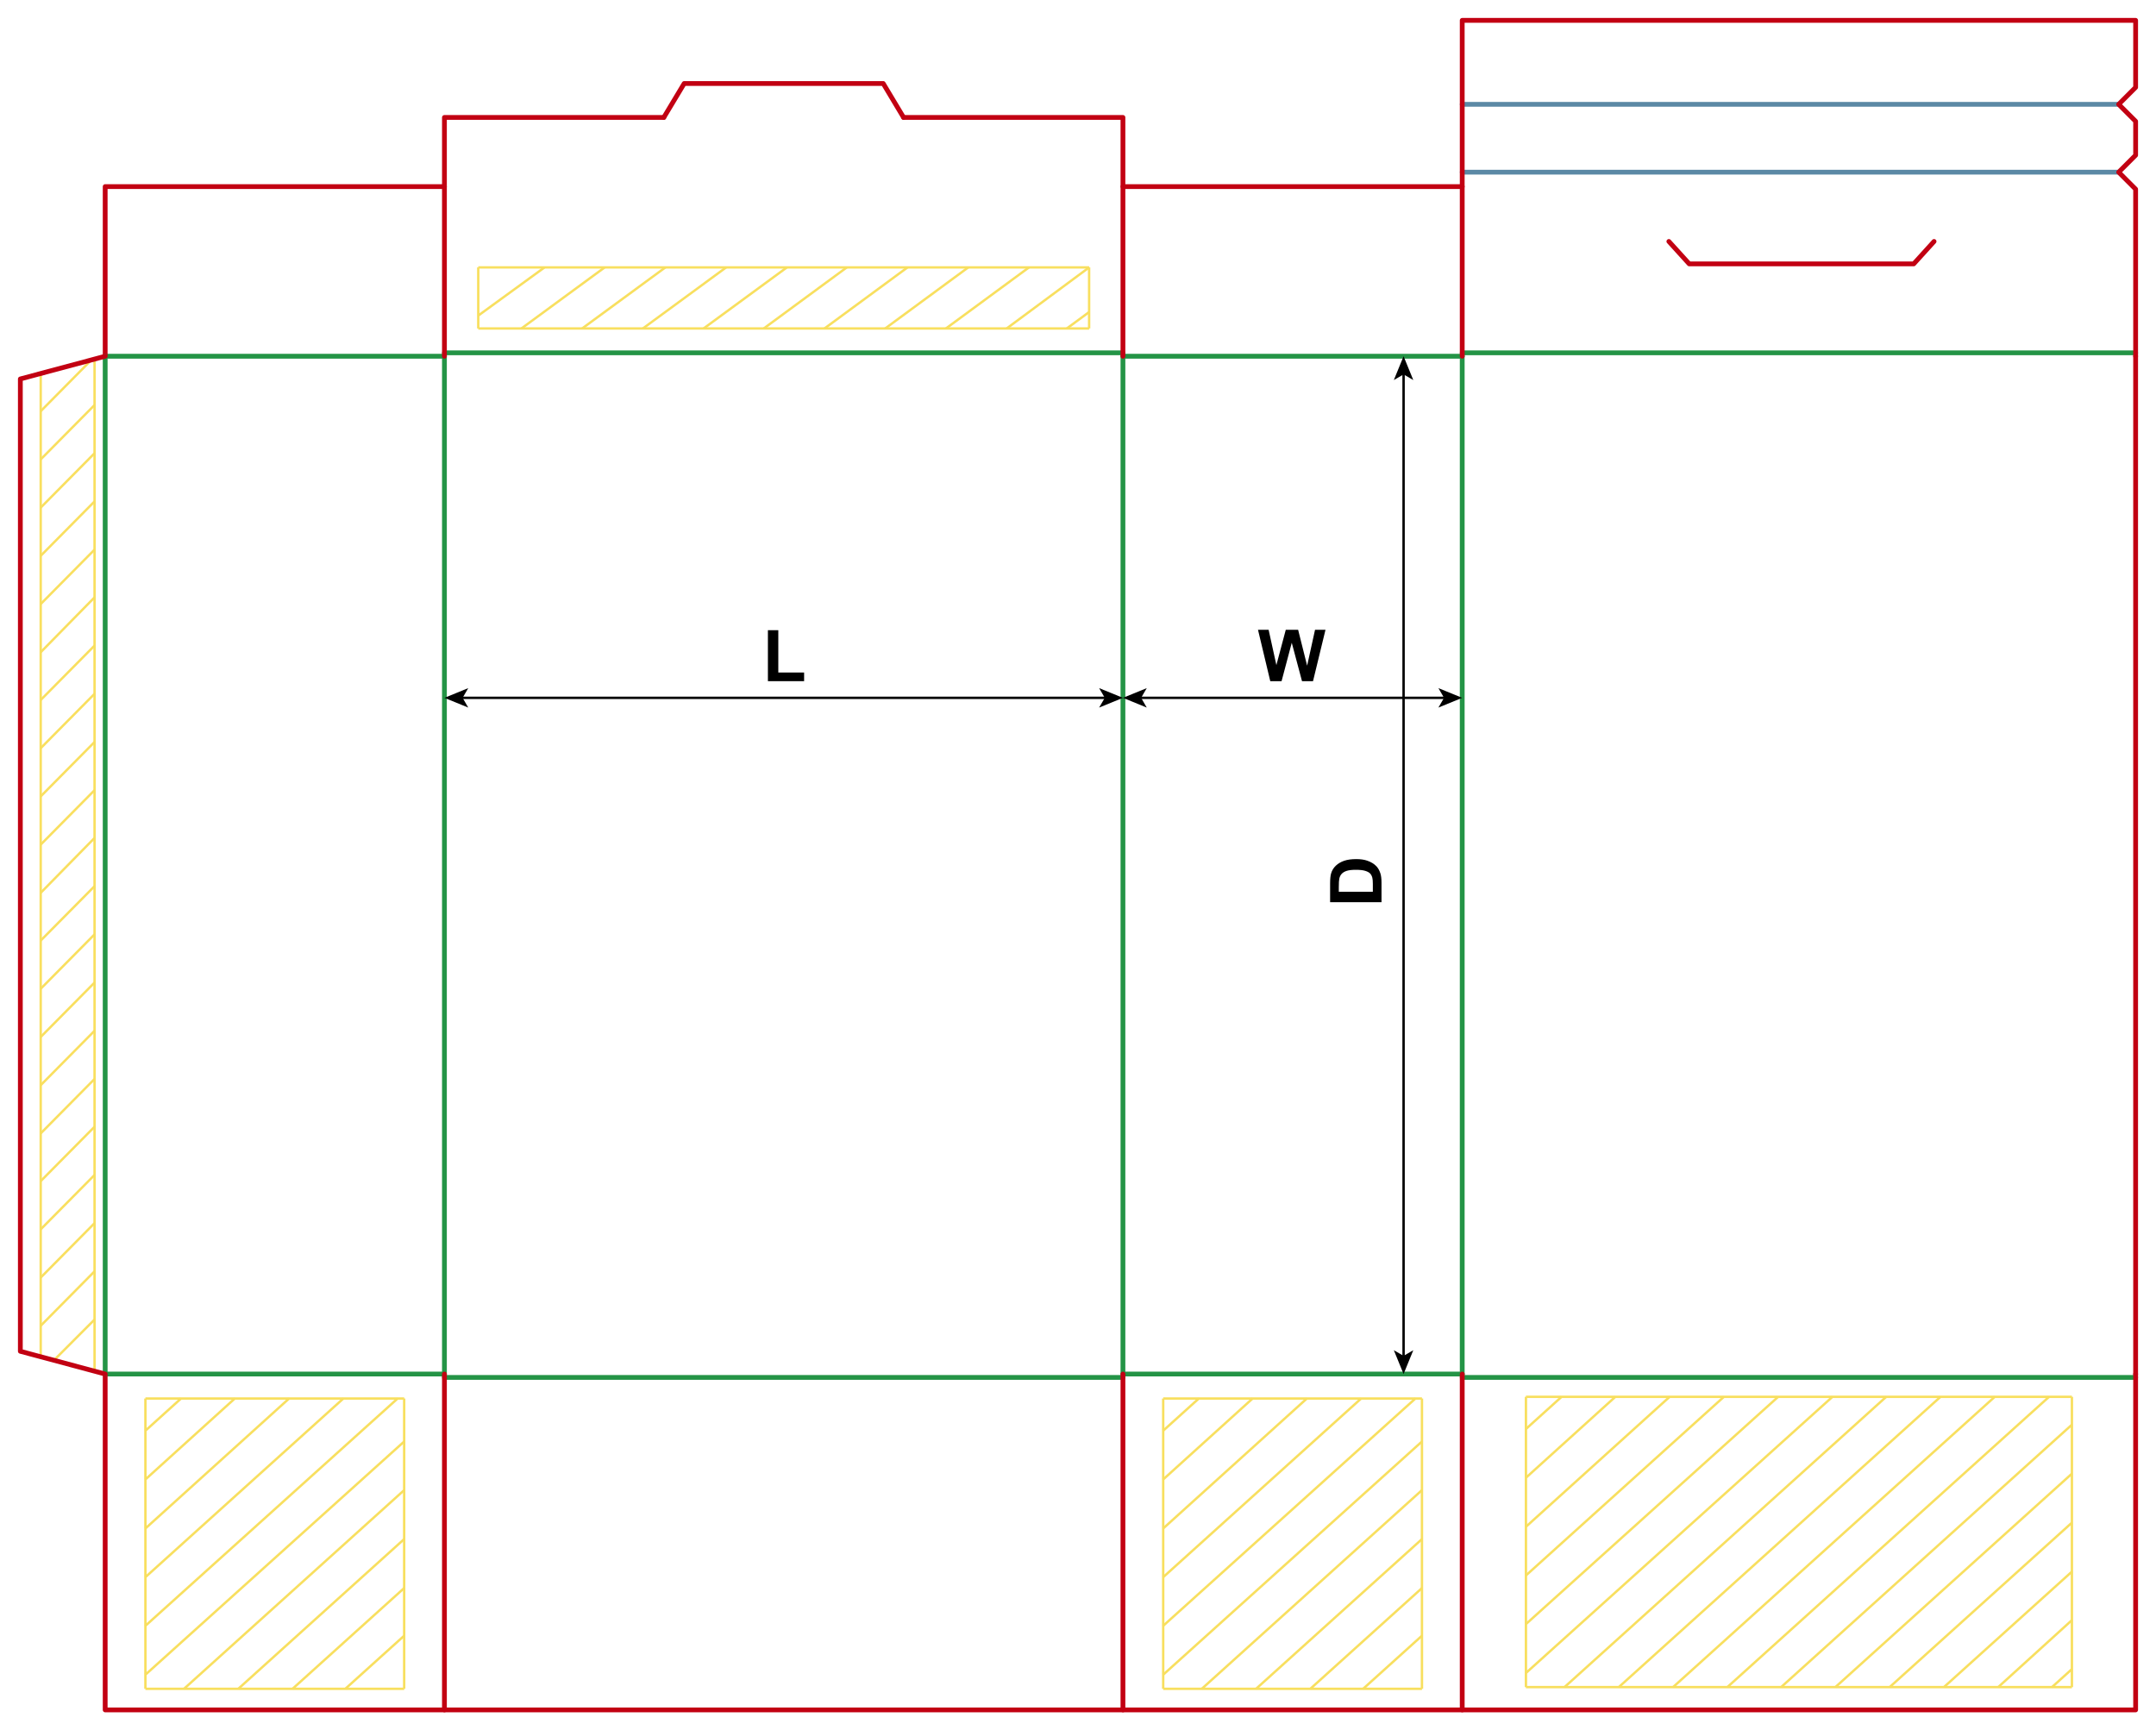 <?xml version="1.0" encoding="utf-8"?>
<!-- Generator: Adobe Illustrator 24.1.1, SVG Export Plug-In . SVG Version: 6.00 Build 0)  -->
<svg version="1.1" id="Layer_1" xmlns="http://www.w3.org/2000/svg" xmlns:xlink="http://www.w3.org/1999/xlink" x="0px" y="0px"
	 viewBox="0 0 900.71 722.83" style="enable-background:new 0 0 900.71 722.83;" xml:space="preserve">
<style type="text/css">
	.st0{fill:none;stroke:#F9DF5F;stroke-width:1;stroke-miterlimit:10;}
	.st1{fill:none;stroke:#249446;stroke-width:2;stroke-linecap:round;stroke-linejoin:round;stroke-miterlimit:10;}
	.st2{fill:none;stroke:#C20012;stroke-width:2;stroke-linecap:round;stroke-linejoin:round;stroke-miterlimit:10;}
	.st3{fill:none;stroke:#5B89A5;stroke-width:2;stroke-linecap:round;stroke-linejoin:round;stroke-miterlimit:10;}
	.st4{fill:none;stroke:#000000;stroke-miterlimit:10;}
	.st5{fill:none;stroke:#F8DF5F;stroke-width:1;stroke-miterlimit:10;}
</style>
<g>
	<line class="st0" x1="17.01" y1="566.41" x2="17.01" y2="156.63"/>
	<line class="st0" x1="39.5" y1="150.54" x2="39.5" y2="572.51"/>
	<line class="st0" x1="17.01" y1="372.98" x2="39.5" y2="350.07"/>
	<line class="st0" x1="17.01" y1="352.84" x2="39.5" y2="330.11"/>
	<line class="st0" x1="17.01" y1="332.7" x2="39.5" y2="309.98"/>
	<line class="st0" x1="17.01" y1="312.56" x2="39.5" y2="289.84"/>
	<line class="st0" x1="17.01" y1="292.43" x2="39.5" y2="269.7"/>
	<line class="st0" x1="17.01" y1="272.47" x2="39.5" y2="249.56"/>
	<line class="st0" x1="17.01" y1="252.34" x2="39.5" y2="229.61"/>
	<line class="st0" x1="17.01" y1="232.2" x2="39.5" y2="209.47"/>
	<line class="st0" x1="17.01" y1="212.06" x2="39.5" y2="189.34"/>
	<line class="st0" x1="17.01" y1="191.92" x2="39.5" y2="169.2"/>
	<line class="st0" x1="17.01" y1="171.78" x2="37.47" y2="151.09"/>
	<line class="st0" x1="17.01" y1="392.93" x2="39.5" y2="370.21"/>
	<line class="st0" x1="17.01" y1="413.07" x2="39.5" y2="390.34"/>
	<line class="st0" x1="17.01" y1="433.21" x2="39.5" y2="410.48"/>
	<line class="st0" x1="17.01" y1="453.34" x2="39.5" y2="430.62"/>
	<line class="st0" x1="17.01" y1="473.48" x2="39.5" y2="450.76"/>
	<line class="st0" x1="17.01" y1="493.43" x2="39.5" y2="470.71"/>
	<line class="st0" x1="17.01" y1="513.57" x2="39.5" y2="490.85"/>
	<line class="st0" x1="17.01" y1="533.71" x2="39.5" y2="510.99"/>
	<line class="st0" x1="17.01" y1="553.85" x2="39.5" y2="531.12"/>
	<line class="st0" x1="22.91" y1="567.89" x2="39.5" y2="551.26"/>
</g>
<line class="st1" x1="185.67" y1="148.82" x2="185.67" y2="574.02"/>
<line class="st1" x1="469.13" y1="148.82" x2="469.13" y2="574.02"/>
<line class="st1" x1="610.87" y1="148.82" x2="610.87" y2="574.02"/>
<line class="st2" x1="892.2" y1="148.82" x2="892.2" y2="574.02"/>
<line class="st1" x1="43.94" y1="148.82" x2="185.67" y2="148.82"/>
<line class="st1" x1="469.13" y1="148.82" x2="610.87" y2="148.82"/>
<line class="st1" x1="185.67" y1="147.4" x2="469.13" y2="147.4"/>
<polyline class="st2" points="43.94,148.82 43.94,77.95 185.67,77.95 "/>
<line class="st2" x1="469.13" y1="77.95" x2="610.87" y2="77.95"/>
<polyline class="st2" points="185.67,148.82 185.67,49.06 277.32,49.06 "/>
<polyline class="st2" points="469.13,148.82 469.13,49.06 377.48,49.06 "/>
<polyline class="st2" points="277.32,49.06 285.83,34.88 368.98,34.88 377.48,49.06 "/>
<line class="st1" x1="610.87" y1="147.4" x2="892.2" y2="147.4"/>
<line class="st3" x1="610.87" y1="43.58" x2="885.12" y2="43.58"/>
<line class="st3" x1="610.87" y1="71.93" x2="885.12" y2="71.93"/>
<polyline class="st2" points="697.2,100.87 705.71,110.24 799.49,110.24 807.99,100.87 "/>
<polyline class="st2" points="610.87,148.82 610.87,8.5 892.2,8.5 892.2,36.5 885.12,43.58 892.2,50.67 892.2,64.84 885.12,71.93 
	892.2,79.02 892.2,148.82 "/>
<line class="st1" x1="43.94" y1="574.02" x2="185.67" y2="574.02"/>
<line class="st1" x1="185.67" y1="575.43" x2="469.13" y2="575.43"/>
<line class="st1" x1="469.13" y1="574.02" x2="610.87" y2="574.02"/>
<line class="st1" x1="610.87" y1="575.43" x2="892.2" y2="575.43"/>
<polyline class="st2" points="43.94,574.02 43.94,714.33 185.67,714.33 "/>
<polyline class="st2" points="185.67,574.02 185.67,714.33 469.13,714.33 469.13,574.02 "/>
<line class="st2" x1="469.13" y1="714.33" x2="610.87" y2="714.33"/>
<polyline class="st2" points="610.87,574.02 610.87,714.33 892.2,714.33 892.2,574.02 "/>
<line class="st1" x1="43.94" y1="148.82" x2="43.94" y2="574.02"/>
<polyline class="st2" points="43.94,148.82 8.5,158.31 8.5,564.52 43.94,574.02 "/>
<g>
	<g>
		<line class="st4" x1="192.73" y1="291.53" x2="462.07" y2="291.53"/>
		<g>
			<polygon points="185.67,291.53 195.62,295.6 193.26,291.53 195.62,287.47 			"/>
		</g>
		<g>
			<polygon points="469.13,291.53 459.18,295.6 461.55,291.53 459.18,287.47 			"/>
		</g>
	</g>
</g>
<g>
	<g>
		<line class="st4" x1="476.2" y1="291.53" x2="603.8" y2="291.53"/>
		<g>
			<polygon points="469.14,291.53 479.08,295.6 476.72,291.53 479.08,287.47 			"/>
		</g>
		<g>
			<polygon points="610.86,291.53 600.92,295.6 603.28,291.53 600.92,287.47 			"/>
		</g>
	</g>
</g>
<g>
	<g>
		<line class="st4" x1="586.37" y1="155.88" x2="586.37" y2="566.96"/>
		<g>
			<polygon points="586.37,148.82 582.3,158.77 586.37,156.41 590.43,158.77 			"/>
		</g>
		<g>
			<polygon points="586.37,574.02 582.3,564.07 586.37,566.43 590.43,564.07 			"/>
		</g>
	</g>
</g>
<g>
	<path d="M320.81,284.57v-21.3h4.34v17.68h10.78v3.62H320.81z"/>
</g>
<g>
	<path d="M530.68,284.57l-5.13-21.47h4.44l3.24,14.75l3.93-14.75h5.16l3.76,15l3.3-15h4.37l-5.21,21.47h-4.6l-4.28-16.05
		l-4.26,16.05H530.68z"/>
</g>
<g>
	<path d="M555.68,376.9v-7.92c0-1.79,0.14-3.15,0.41-4.09c0.37-1.26,1.03-2.34,1.98-3.24s2.11-1.58,3.48-2.05s3.06-0.7,5.08-0.7
		c1.77,0,3.29,0.22,4.57,0.66c1.56,0.54,2.83,1.3,3.79,2.3c0.73,0.75,1.3,1.77,1.71,3.05c0.3,0.96,0.45,2.24,0.45,3.84v8.16H555.68z
		 M559.31,372.56h14.22v-3.24c0-1.21-0.07-2.08-0.21-2.62c-0.18-0.7-0.47-1.29-0.89-1.75s-1.11-0.84-2.07-1.14s-2.27-0.44-3.93-0.44
		s-2.93,0.15-3.82,0.44s-1.58,0.7-2.08,1.23s-0.83,1.2-1.01,2.01c-0.14,0.61-0.21,1.79-0.21,3.56V372.56z"/>
</g>
<g>
	<line class="st5" x1="637.49" y1="704.81" x2="865.58" y2="704.81"/>
	<line class="st5" x1="865.58" y1="704.81" x2="865.58" y2="583.54"/>
	<line class="st5" x1="865.58" y1="583.54" x2="637.49" y2="583.54"/>
	<line class="st5" x1="637.49" y1="583.54" x2="637.49" y2="704.81"/>
	<line class="st5" x1="857.26" y1="704.81" x2="865.58" y2="697.3"/>
	<line class="st5" x1="834.8" y1="704.81" x2="865.58" y2="676.84"/>
	<line class="st5" x1="812.12" y1="704.81" x2="865.58" y2="656.57"/>
	<line class="st5" x1="789.45" y1="704.81" x2="865.58" y2="636.11"/>
	<line class="st5" x1="766.78" y1="704.81" x2="865.58" y2="615.64"/>
	<line class="st5" x1="744.1" y1="704.81" x2="865.58" y2="595.18"/>
	<line class="st5" x1="721.64" y1="704.81" x2="856.02" y2="583.54"/>
	<line class="st5" x1="698.96" y1="704.81" x2="833.34" y2="583.54"/>
	<line class="st5" x1="676.29" y1="704.81" x2="810.67" y2="583.54"/>
	<line class="st5" x1="653.61" y1="704.81" x2="787.99" y2="583.54"/>
	<line class="st5" x1="637.49" y1="698.91" x2="765.53" y2="583.54"/>
	<line class="st5" x1="637.49" y1="678.48" x2="742.85" y2="583.54"/>
	<line class="st5" x1="637.49" y1="658.16" x2="720.18" y2="583.54"/>
	<line class="st5" x1="637.49" y1="637.82" x2="697.51" y2="583.54"/>
	<line class="st5" x1="637.49" y1="617.34" x2="674.83" y2="583.54"/>
	<line class="st5" x1="637.49" y1="596.97" x2="652.37" y2="583.54"/>
</g>
<g>
	<line class="st5" x1="199.8" y1="137.22" x2="455" y2="137.22"/>
	<line class="st5" x1="455" y1="137.22" x2="455" y2="111.71"/>
	<line class="st5" x1="455" y1="111.71" x2="199.8" y2="111.71"/>
	<line class="st5" x1="199.8" y1="111.71" x2="199.8" y2="137.22"/>
	<line class="st5" x1="445.69" y1="137.22" x2="455" y2="130.37"/>
	<line class="st5" x1="420.56" y1="137.22" x2="455" y2="111.71"/>
	<line class="st5" x1="395.19" y1="137.22" x2="429.87" y2="111.71"/>
	<line class="st5" x1="369.82" y1="137.22" x2="404.5" y2="111.71"/>
	<line class="st5" x1="344.46" y1="137.22" x2="379.13" y2="111.71"/>
	<line class="st5" x1="319.08" y1="137.22" x2="353.76" y2="111.71"/>
	<line class="st5" x1="293.95" y1="137.22" x2="328.72" y2="111.71"/>
	<line class="st5" x1="268.58" y1="137.22" x2="303.35" y2="111.71"/>
	<line class="st5" x1="243.21" y1="137.22" x2="277.98" y2="111.71"/>
	<line class="st5" x1="217.84" y1="137.22" x2="252.61" y2="111.71"/>
	<line class="st5" x1="199.8" y1="131.84" x2="227.48" y2="111.71"/>
</g>
<g>
	<line class="st5" x1="60.75" y1="705.52" x2="168.85" y2="705.52"/>
	<line class="st5" x1="168.85" y1="705.52" x2="168.85" y2="584.25"/>
	<line class="st5" x1="168.85" y1="584.25" x2="60.75" y2="584.25"/>
	<line class="st5" x1="60.75" y1="584.25" x2="60.75" y2="705.52"/>
	<line class="st5" x1="122.22" y1="705.52" x2="168.85" y2="663.44"/>
	<line class="st5" x1="144.27" y1="705.52" x2="168.85" y2="683.34"/>
	<line class="st5" x1="99.55" y1="705.52" x2="168.85" y2="642.98"/>
	<line class="st5" x1="76.87" y1="705.52" x2="168.85" y2="622.52"/>
	<line class="st5" x1="60.75" y1="699.62" x2="168.85" y2="602.21"/>
	<line class="st5" x1="60.75" y1="679.19" x2="166.11" y2="584.25"/>
	<line class="st5" x1="60.75" y1="658.87" x2="143.44" y2="584.25"/>
	<line class="st5" x1="60.75" y1="638.53" x2="120.76" y2="584.25"/>
	<line class="st5" x1="60.75" y1="618.05" x2="98.09" y2="584.25"/>
	<line class="st5" x1="60.75" y1="597.68" x2="75.62" y2="584.25"/>
</g>
<g>
	<line class="st5" x1="485.95" y1="705.52" x2="594.05" y2="705.52"/>
	<line class="st5" x1="594.05" y1="705.52" x2="594.05" y2="584.25"/>
	<line class="st5" x1="594.05" y1="584.25" x2="485.95" y2="584.25"/>
	<line class="st5" x1="485.95" y1="584.25" x2="485.95" y2="705.52"/>
	<line class="st5" x1="547.42" y1="705.52" x2="594.05" y2="663.44"/>
	<line class="st5" x1="569.47" y1="705.52" x2="594.05" y2="683.34"/>
	<line class="st5" x1="524.75" y1="705.52" x2="594.05" y2="642.98"/>
	<line class="st5" x1="502.07" y1="705.52" x2="594.05" y2="622.52"/>
	<line class="st5" x1="485.95" y1="699.62" x2="594.05" y2="602.21"/>
	<line class="st5" x1="485.95" y1="679.19" x2="591.31" y2="584.25"/>
	<line class="st5" x1="485.95" y1="658.87" x2="568.64" y2="584.25"/>
	<line class="st5" x1="485.95" y1="638.53" x2="545.96" y2="584.25"/>
	<line class="st5" x1="485.95" y1="618.05" x2="523.29" y2="584.25"/>
	<line class="st5" x1="485.95" y1="597.68" x2="500.82" y2="584.25"/>
</g>
</svg>
